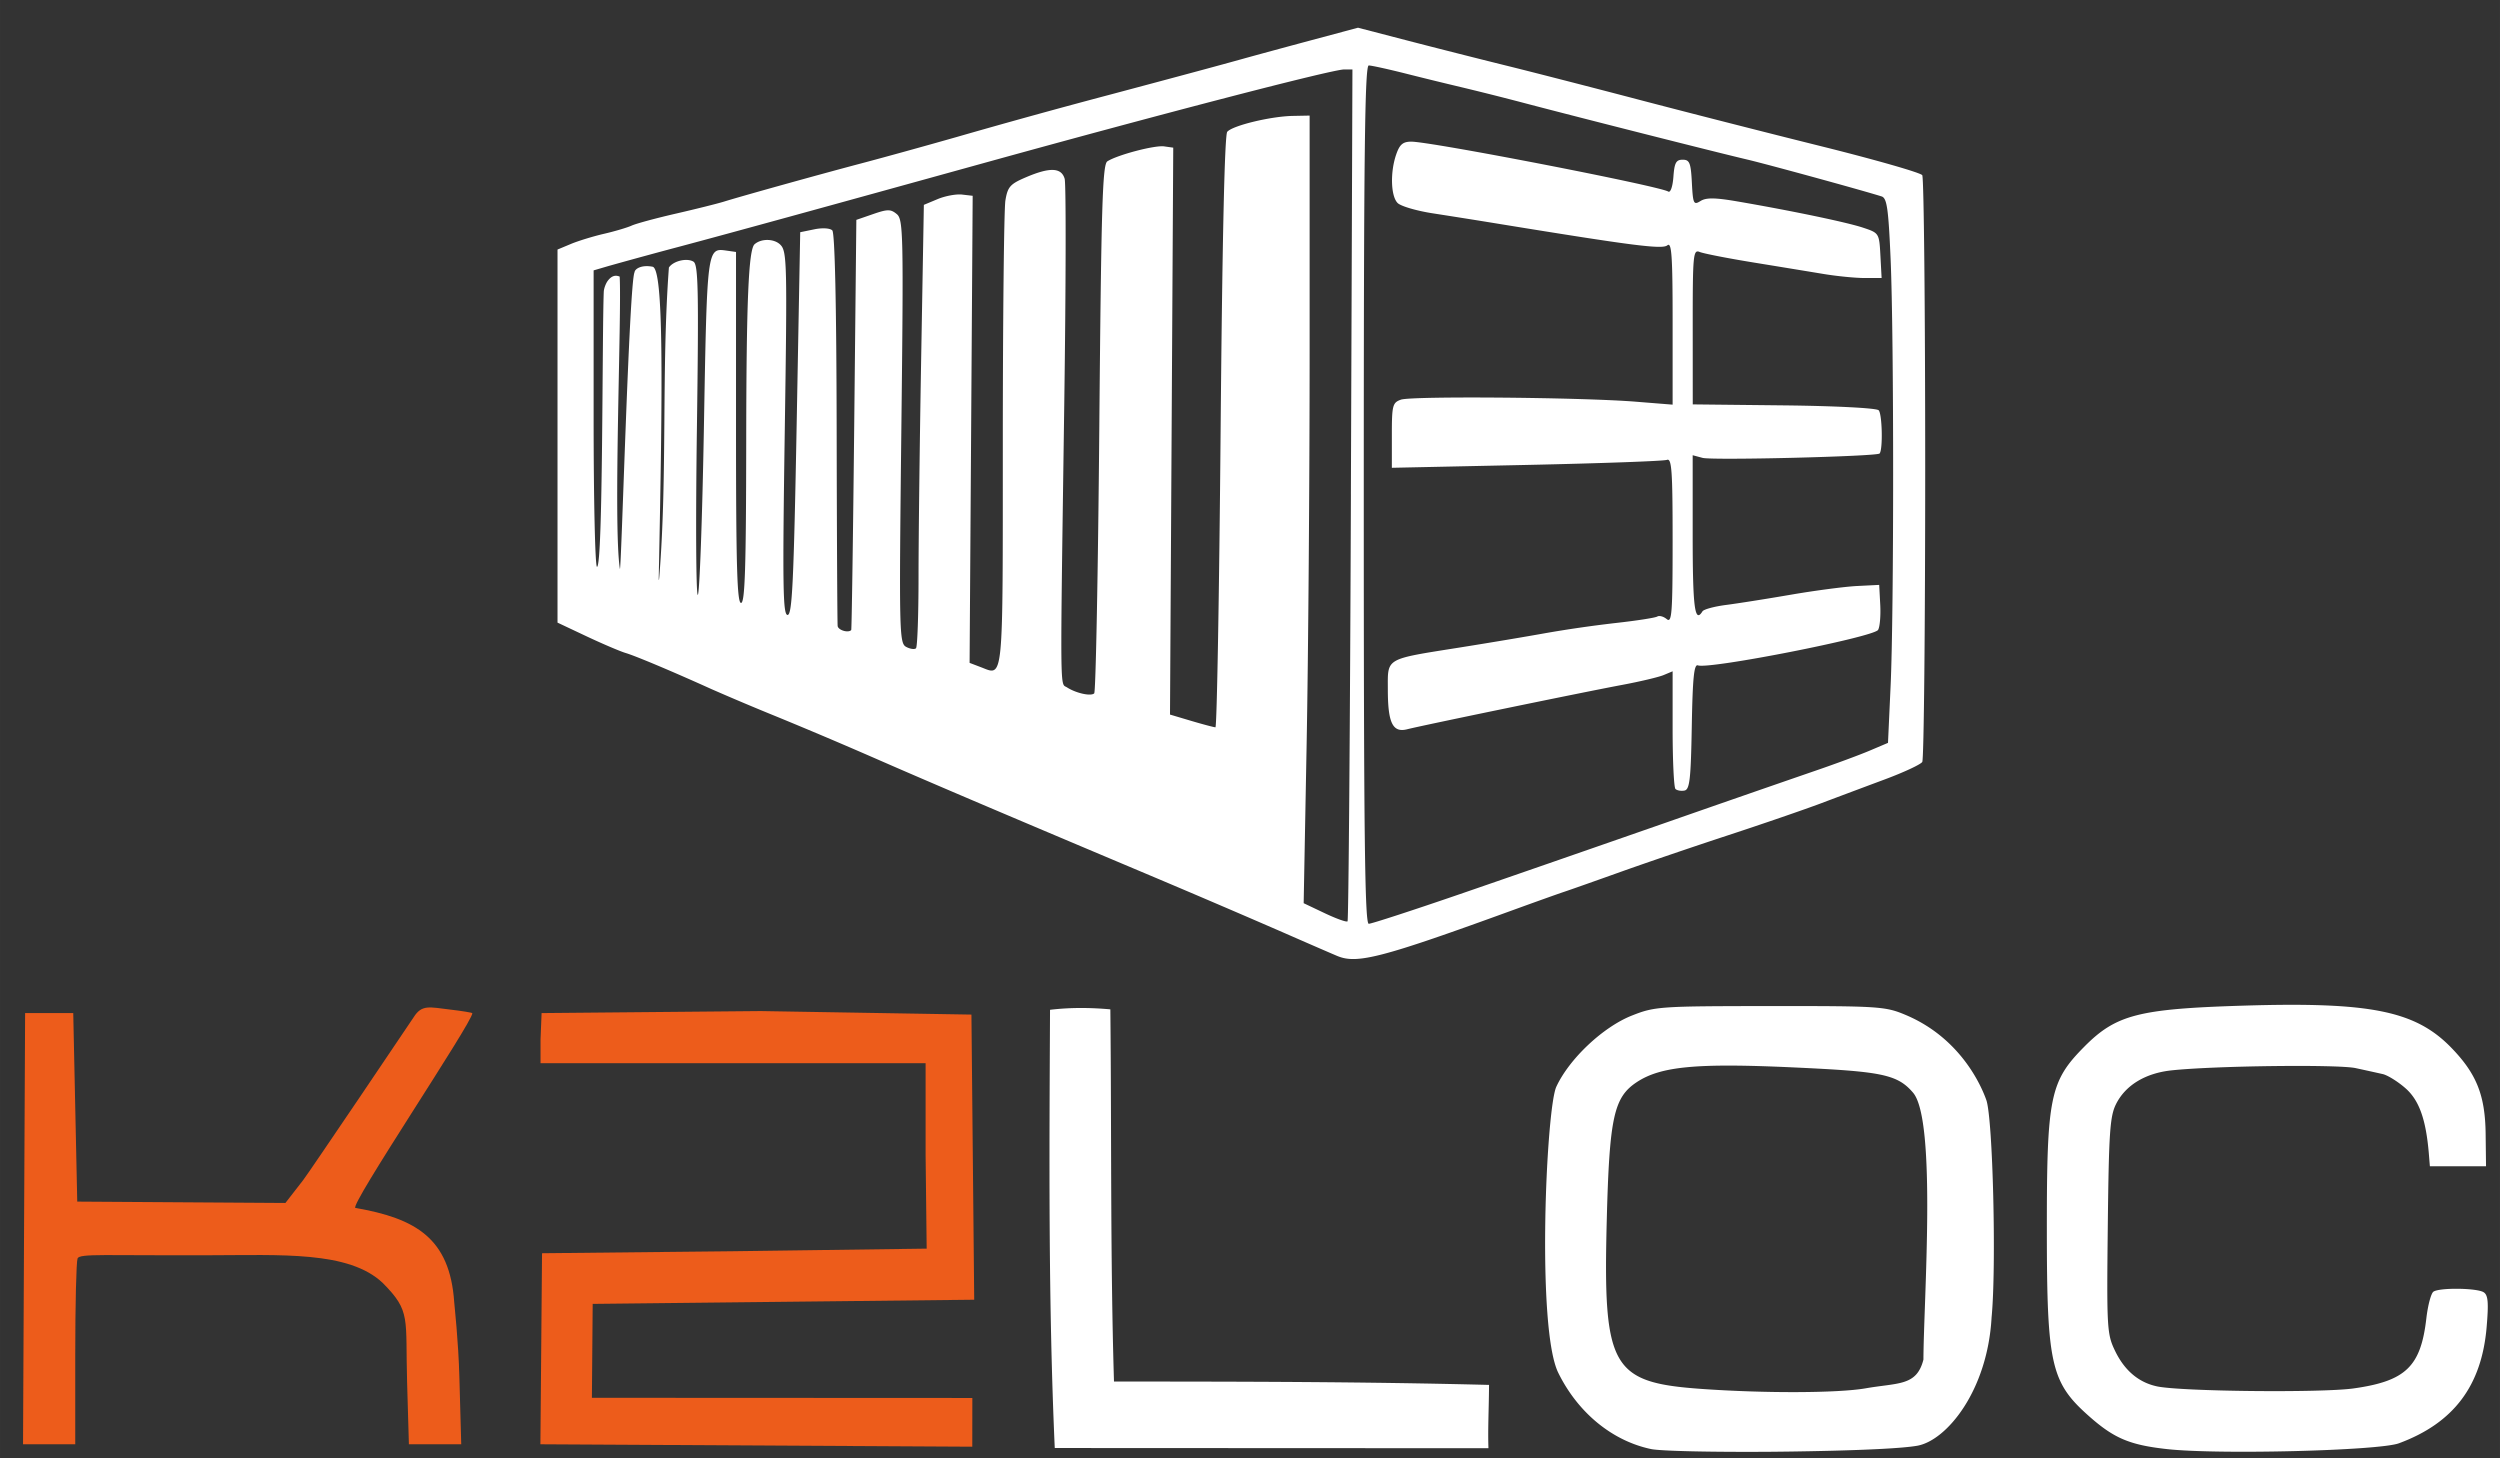 <svg xmlns="http://www.w3.org/2000/svg" xml:space="preserve" width="623.257" height="363.566" viewBox="0 0 164.903 96.194">
  <rect x="0" y="0" width="164.903" height="96.194" fill="#333333" stroke="none"/>
  <g clip-path="url(#clipPath4)" transform="translate(-21.377 -28.394)">
    <path d="M109.613 91.463c-.291-.119-2.018-.869-3.837-1.667a919.594 919.594 0 0 0-9.392-4.016c-9.371-3.95-13.998-5.922-17.463-7.442a318.684 318.684 0 0 0-6.218-2.635 178.39 178.39 0 0 1-4.365-1.84c-2.615-1.183-5.04-2.203-5.689-2.395-.364-.108-1.524-.603-2.58-1.1l-1.918-.905V44.854l.882-.368c.485-.203 1.467-.504 2.183-.67.715-.166 1.54-.41 1.83-.543.291-.132 1.6-.487 2.91-.788 1.31-.3 2.739-.658 3.176-.793 1.266-.392 6.39-1.818 9.128-2.54 1.382-.365 4.18-1.139 6.217-1.72a497.43 497.43 0 0 1 10.187-2.813c5.069-1.352 7.206-1.929 8.731-2.355.8-.223 2.828-.774 4.506-1.224l3.052-.818 3.298.857c1.815.471 4.728 1.21 6.474 1.641 1.747.432 5.676 1.442 8.732 2.245 3.055.803 8.473 2.186 12.038 3.073 3.565.887 6.57 1.748 6.677 1.913.107.165.194 8.873.194 19.35 0 10.478-.087 19.186-.194 19.353-.107.166-1.207.68-2.444 1.141-1.237.461-3.142 1.175-4.233 1.587-1.091.41-3.83 1.353-6.085 2.093-2.256.74-5.47 1.835-7.144 2.434-1.674.599-3.34 1.187-3.704 1.307-.364.12-1.852.651-3.308 1.18-8.676 3.16-10.34 3.598-11.641 3.067zm.87-30.452.102-28.036h-.544c-.784 0-11.956 2.902-23.712 6.158-10.742 2.975-16.701 4.613-19.976 5.488a354.24 354.24 0 0 0-4.828 1.317l-.992.291v9.777c0 5.378.1 9.777.222 9.777.405 0 .335-15.418.447-18.14.01-.225.135-.561.274-.74.167-.215.41-.42.775-.264.143 2.418-.438 16.323.013 19.274.087.567.607-18.888.97-19.565.02-.22.453-.502 1.188-.36.737.141.668 7.758.407 20.415-.006.335.012.336.039.002.543-6.767.13-13.604.63-20.364.287-.436 1.198-.652 1.624-.385.314.197.349 1.933.222 11.106-.083 5.98-.057 10.873.059 10.873.115 0 .298-4.998.405-11.106.21-11.84.203-11.787 1.507-11.602l.61.087v11.575c0 9.084.071 11.576.331 11.576.259 0 .333-2.313.342-10.65.01-9.257.154-12.655.55-13.008.44-.392 1.295-.377 1.702.03.438.437.456 1.214.288 12.444-.15 10.11-.12 11.977.188 11.977.304 0 .406-2.161.6-12.623l.233-12.624.926-.19c.53-.11 1.039-.08 1.19.07.169.166.273 4.894.288 13.013.013 7.013.043 12.9.066 13.082.036.278.71.477.895.265.031-.037.12-6.139.198-13.56l.14-13.494 1.103-.381c.96-.332 1.163-.332 1.563 0 .43.356.45 1.289.301 14.336-.151 13.297-.136 13.968.32 14.212.265.141.556.182.648.09.092-.092.167-2.211.167-4.71s.079-9.041.176-14.54l.175-9.997.91-.38c.5-.209 1.225-.343 1.61-.299l.7.081-.101 15.405-.102 15.405.743.283c1.512.575 1.445 1.268 1.448-14.879.002-8.19.079-15.349.171-15.909.148-.894.31-1.08 1.342-1.521 1.586-.68 2.347-.653 2.566.092.096.327.085 7.025-.026 14.883-.275 19.598-.287 18.365.177 18.665.598.387 1.588.605 1.799.395.102-.103.253-7.984.336-17.515.127-14.628.21-17.368.53-17.576.653-.424 3.127-1.076 3.75-.987l.597.084-.107 18.697-.107 18.697 1.412.42c.776.23 1.49.419 1.585.419.095 0 .249-8.765.341-19.477.108-12.548.264-19.592.437-19.8.34-.41 2.85-1.02 4.317-1.05l1.118-.022v15.478c0 8.513-.089 20.202-.197 25.976l-.196 10.498 1.387.659c.762.362 1.44.605 1.507.538.066-.066.166-12.736.222-28.156zm7.2 26.358c3.128-1.077 9.14-3.163 13.361-4.636a2555.03 2555.03 0 0 1 10.054-3.492c1.31-.448 2.929-1.046 3.598-1.33l1.216-.516.172-3.755c.223-4.87.223-23.03 0-28.167-.143-3.324-.242-4.013-.594-4.123-1.335-.42-7.543-2.121-8.89-2.438-1.95-.458-10.954-2.74-14.552-3.687a200.53 200.53 0 0 0-4.233-1.068 259.34 259.34 0 0 1-3.704-.907c-1.164-.294-2.266-.536-2.448-.538-.262-.002-.33 5.836-.33 28.309s.068 28.31.33 28.308c.182-.001 2.89-.884 6.02-1.96zm14.208-6.936c-.102-.102-.186-1.89-.186-3.972v-3.787l-.595.249c-.327.136-1.548.426-2.712.644-2.524.471-13.194 2.673-14.2 2.93-.958.245-1.278-.413-1.278-2.633 0-2.102-.233-1.967 4.763-2.762 1.964-.312 4.524-.742 5.688-.954a81.214 81.214 0 0 1 4.6-.662c1.366-.152 2.592-.343 2.724-.425.132-.081.413-.005.625.172.335.278.385-.393.385-5.165 0-4.643-.058-5.463-.377-5.34-.208.08-4.375.23-9.26.334l-8.883.188v-2.14c0-1.978.044-2.155.595-2.353.695-.25 11.903-.154 15.478.132l2.447.196v-5.399c0-4.418-.062-5.346-.346-5.111-.334.277-2.228.035-11.163-1.423a603.18 603.18 0 0 0-4.315-.687c-1.064-.164-2.105-.47-2.315-.68-.453-.452-.498-2.047-.09-3.214.227-.653.442-.833.991-.833 1.32 0 16.348 2.92 16.95 3.292.147.091.292-.326.34-.971.066-.927.176-1.13.61-1.13.458 0 .54.202.608 1.515.073 1.4.117 1.492.57 1.21.371-.233.955-.227 2.433.027 3.593.617 7.229 1.376 8.295 1.733 1.051.35 1.06.364 1.138 1.836l.08 1.483h-1.108c-.609 0-1.835-.12-2.725-.268-.89-.147-2.987-.491-4.66-.764-1.674-.273-3.252-.582-3.507-.687-.431-.176-.462.158-.46 4.932l.002 5.122 6.003.065c3.408.038 6.114.177 6.259.322.237.236.287 2.626.06 2.853-.195.194-11.027.462-11.674.288l-.653-.175v5.269c0 4.785.137 5.852.646 5.029.082-.132.774-.32 1.537-.42.764-.098 2.699-.403 4.3-.679 1.6-.275 3.565-.533 4.365-.573l1.455-.073.07 1.323c.037.728-.028 1.47-.145 1.648-.315.48-11.163 2.613-11.883 2.337-.255-.098-.348.833-.404 4.026-.062 3.501-.137 4.165-.483 4.232-.225.043-.493-.005-.595-.107z" style="fill:#fff"/>
    <path d="m22.964 109.44.069-14.221h3.175l.132 6.217.132 6.218 6.866.045 6.865.045 1.165-1.5c.401-.516 7.065-10.4 7.296-10.753.536-.855 1.045-.664 2.381-.507.819.097 1.489.206 1.489.243 0 .614-8.172 12.765-7.712 12.845 3.984.692 6.228 1.999 6.516 6.216.02.305.274 2.504.34 4.942l.123 4.431H48.348l-.117-4.034c-.125-4.343.268-4.717-1.605-6.604-2.242-2.13-6.713-1.835-11.553-1.83-6.707.026-8.451-.128-8.581.21-.084.217-.152 3.065-.152 6.327v5.931h-3.444zm34.166 1.62 12.563-.132 12.808-.172-.07-6.175v-6.055h-25.4v-1.572l.07-1.735 14.452-.133 13.901.232.183 18.808-25.166.275-.052 6.194 25.095.012-.004 3.214-28.488-.16z" style="fill:#ed5c1b;fill-opacity:1"/>
    <path d="M90.95 123.907c-.429-9.633-.358-19.267-.312-28.905 1.347-.16 2.638-.148 3.979-.03.084 8.148-.006 16.407.24 24.55 8.5.003 16.427.012 24.739.222-.01 1.616-.084 2.907-.039 4.177l-28.606-.014zm39.335.07c-2.568-.542-4.828-2.401-6.122-5.03-1.443-2.93-.797-17.421-.13-18.867.852-1.844 3.083-3.946 4.987-4.698 1.516-.6 1.83-.62 9.111-.626 7.206-.005 7.603.021 8.942.584 3.688 1.551 5.034 4.785 5.325 5.615.433 1.23.67 11.024.347 14.333-.265 4.823-2.955 8.128-4.911 8.471-1.956.343-9.614.396-9.614.396-4.008.03-7.33-.05-7.935-.178zm14.145-4.006c2.169-.378 3.376-.14 3.819-1.898.013-3.826.882-15.771-.684-17.604-1.049-1.228-2.115-1.402-7.955-1.67-6.335-.29-8.688-.067-10.265.972-1.522 1.004-1.809 2.322-1.984 9.121-.251 9.73.295 10.697 6.272 11.119 4.171.294 8.983.276 10.797-.04zm19.895 4.009c-2.444-.269-3.482-.702-5.105-2.13-2.569-2.262-2.826-3.383-2.83-12.335-.004-8.786.203-9.794 2.473-12.082 2.094-2.111 3.575-2.493 10.489-2.705 8.39-.258 11.355.342 13.717 2.776 1.665 1.716 2.233 3.139 2.264 5.667l.026 2.15h-3.704l-.065-.794c-.187-2.283-.638-3.554-1.543-4.349-.503-.442-1.18-.863-1.506-.937a254.97 254.97 0 0 0-1.78-.392c-1.171-.254-9.325-.154-12.146.148-1.73.186-3.035.978-3.66 2.222-.404.802-.477 1.877-.545 8.027-.075 6.793-.054 7.152.486 8.267.623 1.287 1.557 2.073 2.767 2.33 1.597.337 10.844.432 12.965.133 3.44-.485 4.43-1.44 4.795-4.626.1-.86.31-1.65.47-1.757.409-.273 2.86-.243 3.309.04.293.186.335.672.197 2.296-.328 3.88-2.18 6.333-5.787 7.667-1.324.489-11.915.755-15.287.384z" style="fill:#fff"/>
  </g>
</svg>




